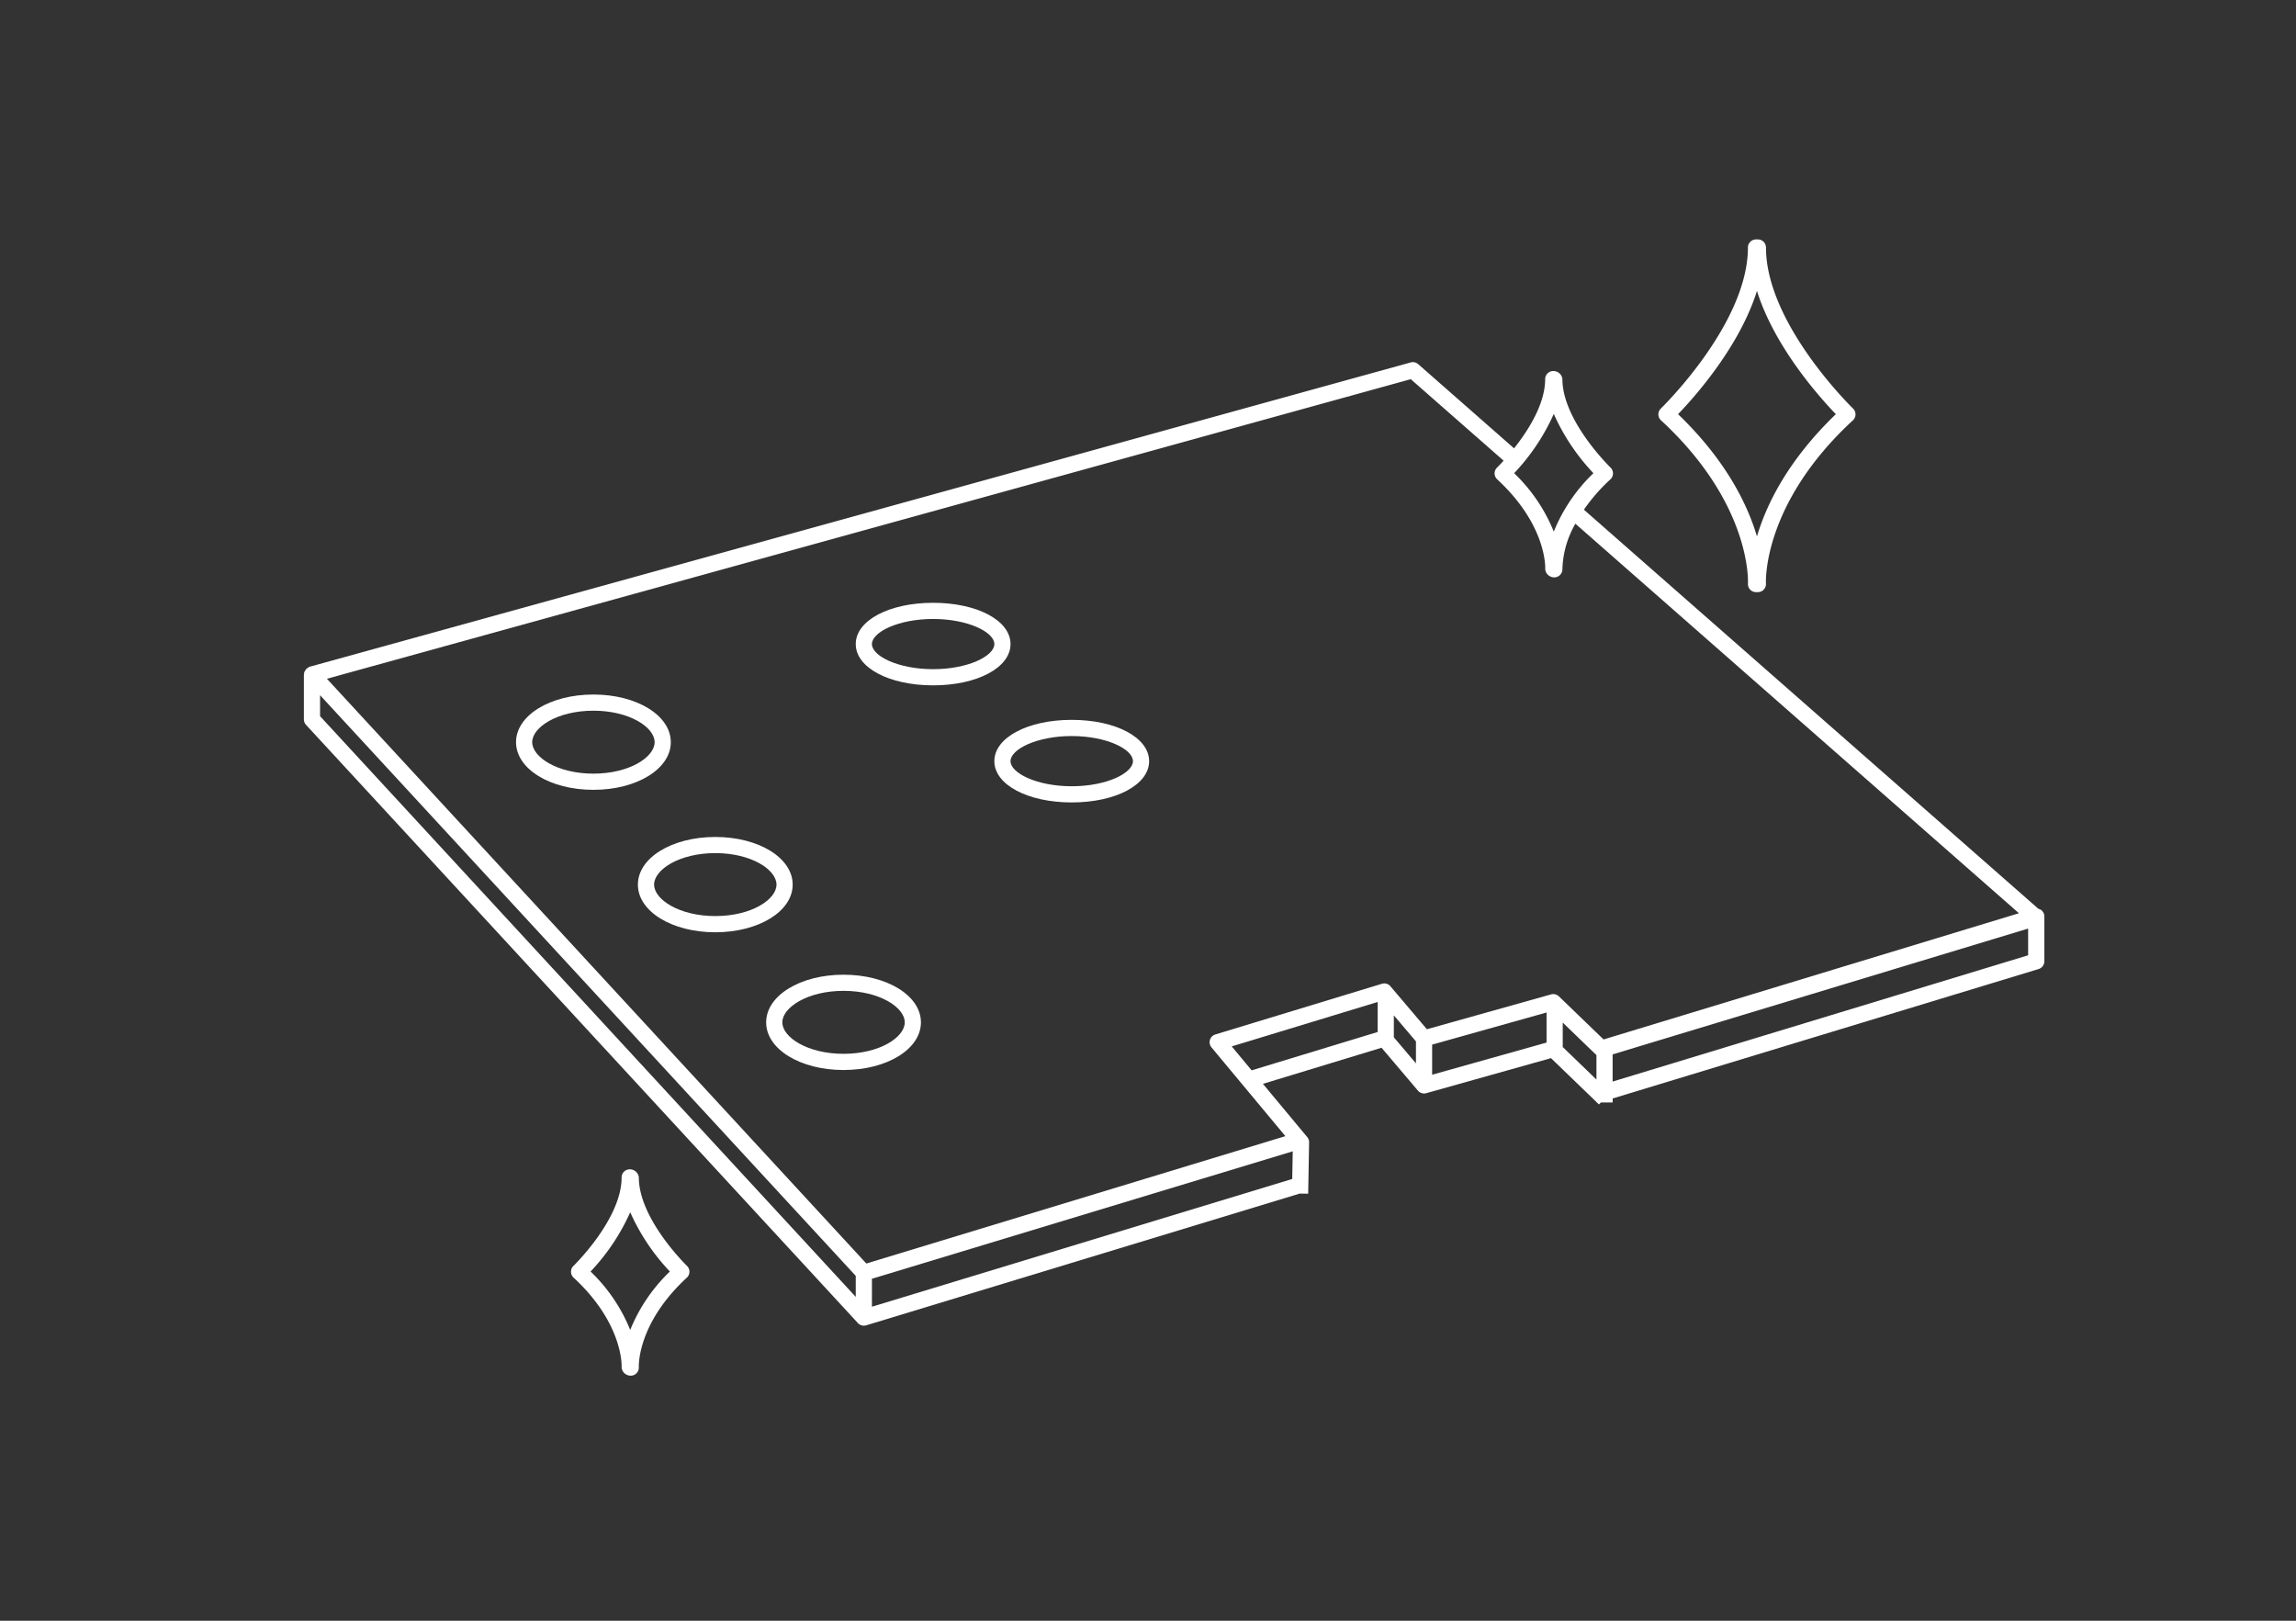 <svg xmlns="http://www.w3.org/2000/svg" xmlns:xlink="http://www.w3.org/1999/xlink" width="408" height="288" viewBox="0 0 408 288">
  <rect x="0" y="0" width="408" height="288" fill="#333333" stroke="none"/>
  <defs>
    <clipPath id="clip-path">
      <rect id="長方形_571" data-name="長方形 571" width="309.274" height="201.912" fill="none"/>
    </clipPath>
  </defs>
  <g id="icon-05" transform="translate(-133)">
    <g id="グループ_795" data-name="グループ 795" transform="translate(187 42.544)">
      <g id="グループ_794" data-name="グループ 794" transform="translate(0 0)" clip-path="url(#clip-path)">
        <path id="パス_2007" data-name="パス 2007" d="M99.63,61.142a1.436,1.436,0,0,0,.385,1.078,1.421,1.421,0,0,0,1.047.457h.333a1.421,1.421,0,0,0,1.047-.457,1.436,1.436,0,0,0,.385-1.078c-.009-.141-.725-14.066,15.455-29a1.436,1.436,0,0,0,.023-2.09C118.149,29.9,102.833,15,102.833,1.438A1.44,1.44,0,0,0,101.395,0h-.333a1.44,1.44,0,0,0-1.438,1.438C99.624,15,84.307,29.9,84.152,30.049a1.439,1.439,0,0,0,.02,2.09C100.354,47.077,99.638,61,99.63,61.142m1.6-51.99c3.12,9.948,11.1,18.873,14.02,21.9-8.557,8.238-12.349,16.081-14.02,21.725-1.671-5.644-5.463-13.488-14.02-21.725,2.913-3.025,10.9-11.95,14.02-21.9" transform="translate(156.982 0.001)" fill="#fff"/>
        <path id="パス_2008" data-name="パス 2008" d="M28.566,58.909a1.61,1.61,0,0,0-1.625-1.438A1.436,1.436,0,0,0,25.5,58.909c0,7.392-8.468,15.636-8.551,15.716a1.436,1.436,0,0,0,.02,2.093c8.887,8.206,8.537,15.814,8.534,15.889a1.531,1.531,0,0,0,.474,1.075,1.665,1.665,0,0,0,1.147.457,1.446,1.446,0,0,0,1.435-1.533c-.006-.075-.357-7.683,8.534-15.889a1.442,1.442,0,0,0,.02-2.093c-.086-.081-8.551-8.324-8.551-15.716m-1.533,27.1a29.931,29.931,0,0,0-7.044-10.38,37.529,37.529,0,0,0,7.044-10.532,37.465,37.465,0,0,0,7.047,10.532,29.986,29.986,0,0,0-7.047,10.38" transform="translate(30.961 107.774)" fill="#fff"/>
        <path id="パス_2009" data-name="パス 2009" d="M308.694,104.93a1.474,1.474,0,0,0-.469-.2L227.462,33.807a31.716,31.716,0,0,1,4.707-5.394,1.445,1.445,0,0,0,.023-2.093c-.086-.081-8.551-8.321-8.551-15.713a1.61,1.61,0,0,0-1.627-1.438,1.436,1.436,0,0,0-1.438,1.438c0,4.451-3.065,9.2-5.526,12.3L198.008,7.941a1.422,1.422,0,0,0-1.331-.3L1.055,61.706c-.026.009-.046.035-.072.043s-.046,0-.066.006c-.066.026-.1.092-.161.127a1.36,1.36,0,0,0-.408.325,1.28,1.28,0,0,0-.152.256,1.3,1.3,0,0,0-.138.236,1.225,1.225,0,0,0-.006.23c-.009.06-.052.1-.052.164v7.973a1.438,1.438,0,0,0,.382.975l98.064,106.3a1.432,1.432,0,0,0,1.058.466,1.4,1.4,0,0,0,.417-.063l77.043-23.413,1.5.026.164-9.117a1.424,1.424,0,0,0-.331-.946l-7.875-9.46,21.079-6.415,6.464,7.619a1.431,1.431,0,0,0,1.484.454l22.162-6.225,8.085,7.8v.078h.078l.362.348.336-.348h2.1v-.713l75.691-23a1.443,1.443,0,0,0,1.018-1.377v-7.97a1.437,1.437,0,0,0-.581-1.156M222.108,16.789a37.467,37.467,0,0,0,7.044,10.532,29.971,29.971,0,0,0-7.044,10.38,29.971,29.971,0,0,0-7.044-10.38,37.529,37.529,0,0,0,7.044-10.532m-25.414-6.173,16.5,14.483c-.684.75-1.144,1.2-1.165,1.222a1.439,1.439,0,0,0,.023,2.093c8.856,8.174,8.54,15.754,8.534,15.886a1.525,1.525,0,0,0,.474,1.075,1.644,1.644,0,0,0,1.147.46,1.433,1.433,0,0,0,1.044-.46,1.449,1.449,0,0,0,.391-1.075,17.06,17.06,0,0,1,2.306-8l78.817,69.216-73.811,22.43-7.941-7.66a1.443,1.443,0,0,0-1.389-.348l-22.065,6.193-6.478-7.634a1.42,1.42,0,0,0-1.515-.446l-29.6,9.008a1.436,1.436,0,0,0-.684,2.294l13.131,15.774L99.947,167.76,4.094,63.851Zm-3.008,113.047,3.93,4.632v3.9l-3.93-4.632Zm6.806,5.2,20.331-5.71V128.5l-20.331,5.71Zm-99.55,41.605,74.777-22.646-.089,4.914-74.688,22.7ZM2.875,66.772,98.066,169.957v3.732L2.875,70.5Zm162,62.408,25.935-7.893v5.334l-22.393,6.814Zm58.822.112v-4.345l5.992,5.782v4.342Zm8.867,6.136V130.6L306.4,108.242v4.747Z" transform="translate(0 14.219)" fill="#fff"/>
        <path id="パス_2010" data-name="パス 2010" d="M47.859,37.127c7.841,0,13.752-3.154,13.752-7.335S55.7,22.457,47.859,22.457s-13.752,3.154-13.752,7.335,5.912,7.335,13.752,7.335m0-11.794c6.225,0,10.877,2.352,10.877,4.46s-4.652,4.46-10.877,4.46S36.982,31.9,36.982,29.792s4.649-4.46,10.877-4.46" transform="translate(63.959 42.114)" fill="#fff"/>
        <path id="パス_2011" data-name="パス 2011" d="M42.673,37.03c0,4.181,5.912,7.335,13.752,7.335S70.178,41.21,70.178,37.03s-5.912-7.338-13.752-7.338S42.673,32.846,42.673,37.03m13.752-4.462c6.228,0,10.877,2.355,10.877,4.462s-4.649,4.46-10.877,4.46-10.877-2.355-10.877-4.46,4.652-4.462,10.877-4.462" transform="translate(80.023 55.681)" fill="#fff"/>
        <path id="パス_2012" data-name="パス 2012" d="M48.148,45.4c0-4.75-6.041-8.468-13.752-8.468S20.643,40.646,20.643,45.4s6.041,8.468,13.752,8.468S48.148,50.143,48.148,45.4M34.4,50.988c-6.409,0-10.877-2.947-10.877-5.592S27.986,39.8,34.4,39.8,45.272,42.75,45.272,45.4,40.8,50.988,34.4,50.988" transform="translate(38.711 69.251)" fill="#fff"/>
        <path id="パス_2013" data-name="パス 2013" d="M56.075,53.913c0-4.75-6.041-8.471-13.752-8.471S28.57,49.163,28.57,53.913s6.041,8.465,13.752,8.465,13.752-3.718,13.752-8.465M42.322,59.5c-6.409,0-10.877-2.944-10.877-5.59s4.468-5.6,10.877-5.6,10.877,2.95,10.877,5.6S48.731,59.5,42.322,59.5" transform="translate(53.576 85.217)" fill="#fff"/>
        <path id="パス_2014" data-name="パス 2014" d="M40.616,36.594c0-4.75-6.041-8.468-13.752-8.468s-13.752,3.718-13.752,8.468,6.038,8.468,13.752,8.468,13.752-3.721,13.752-8.468M26.863,42.186c-6.409,0-10.877-2.947-10.877-5.592S20.454,31,26.863,31,37.74,33.948,37.74,36.594s-4.468,5.592-10.877,5.592" transform="translate(24.587 52.745)" fill="#fff"/>
      </g>
    </g>
    <rect id="長方形_671" data-name="長方形 671" width="408" height="288" transform="translate(133)" fill="none"/>
  </g>
</svg>
